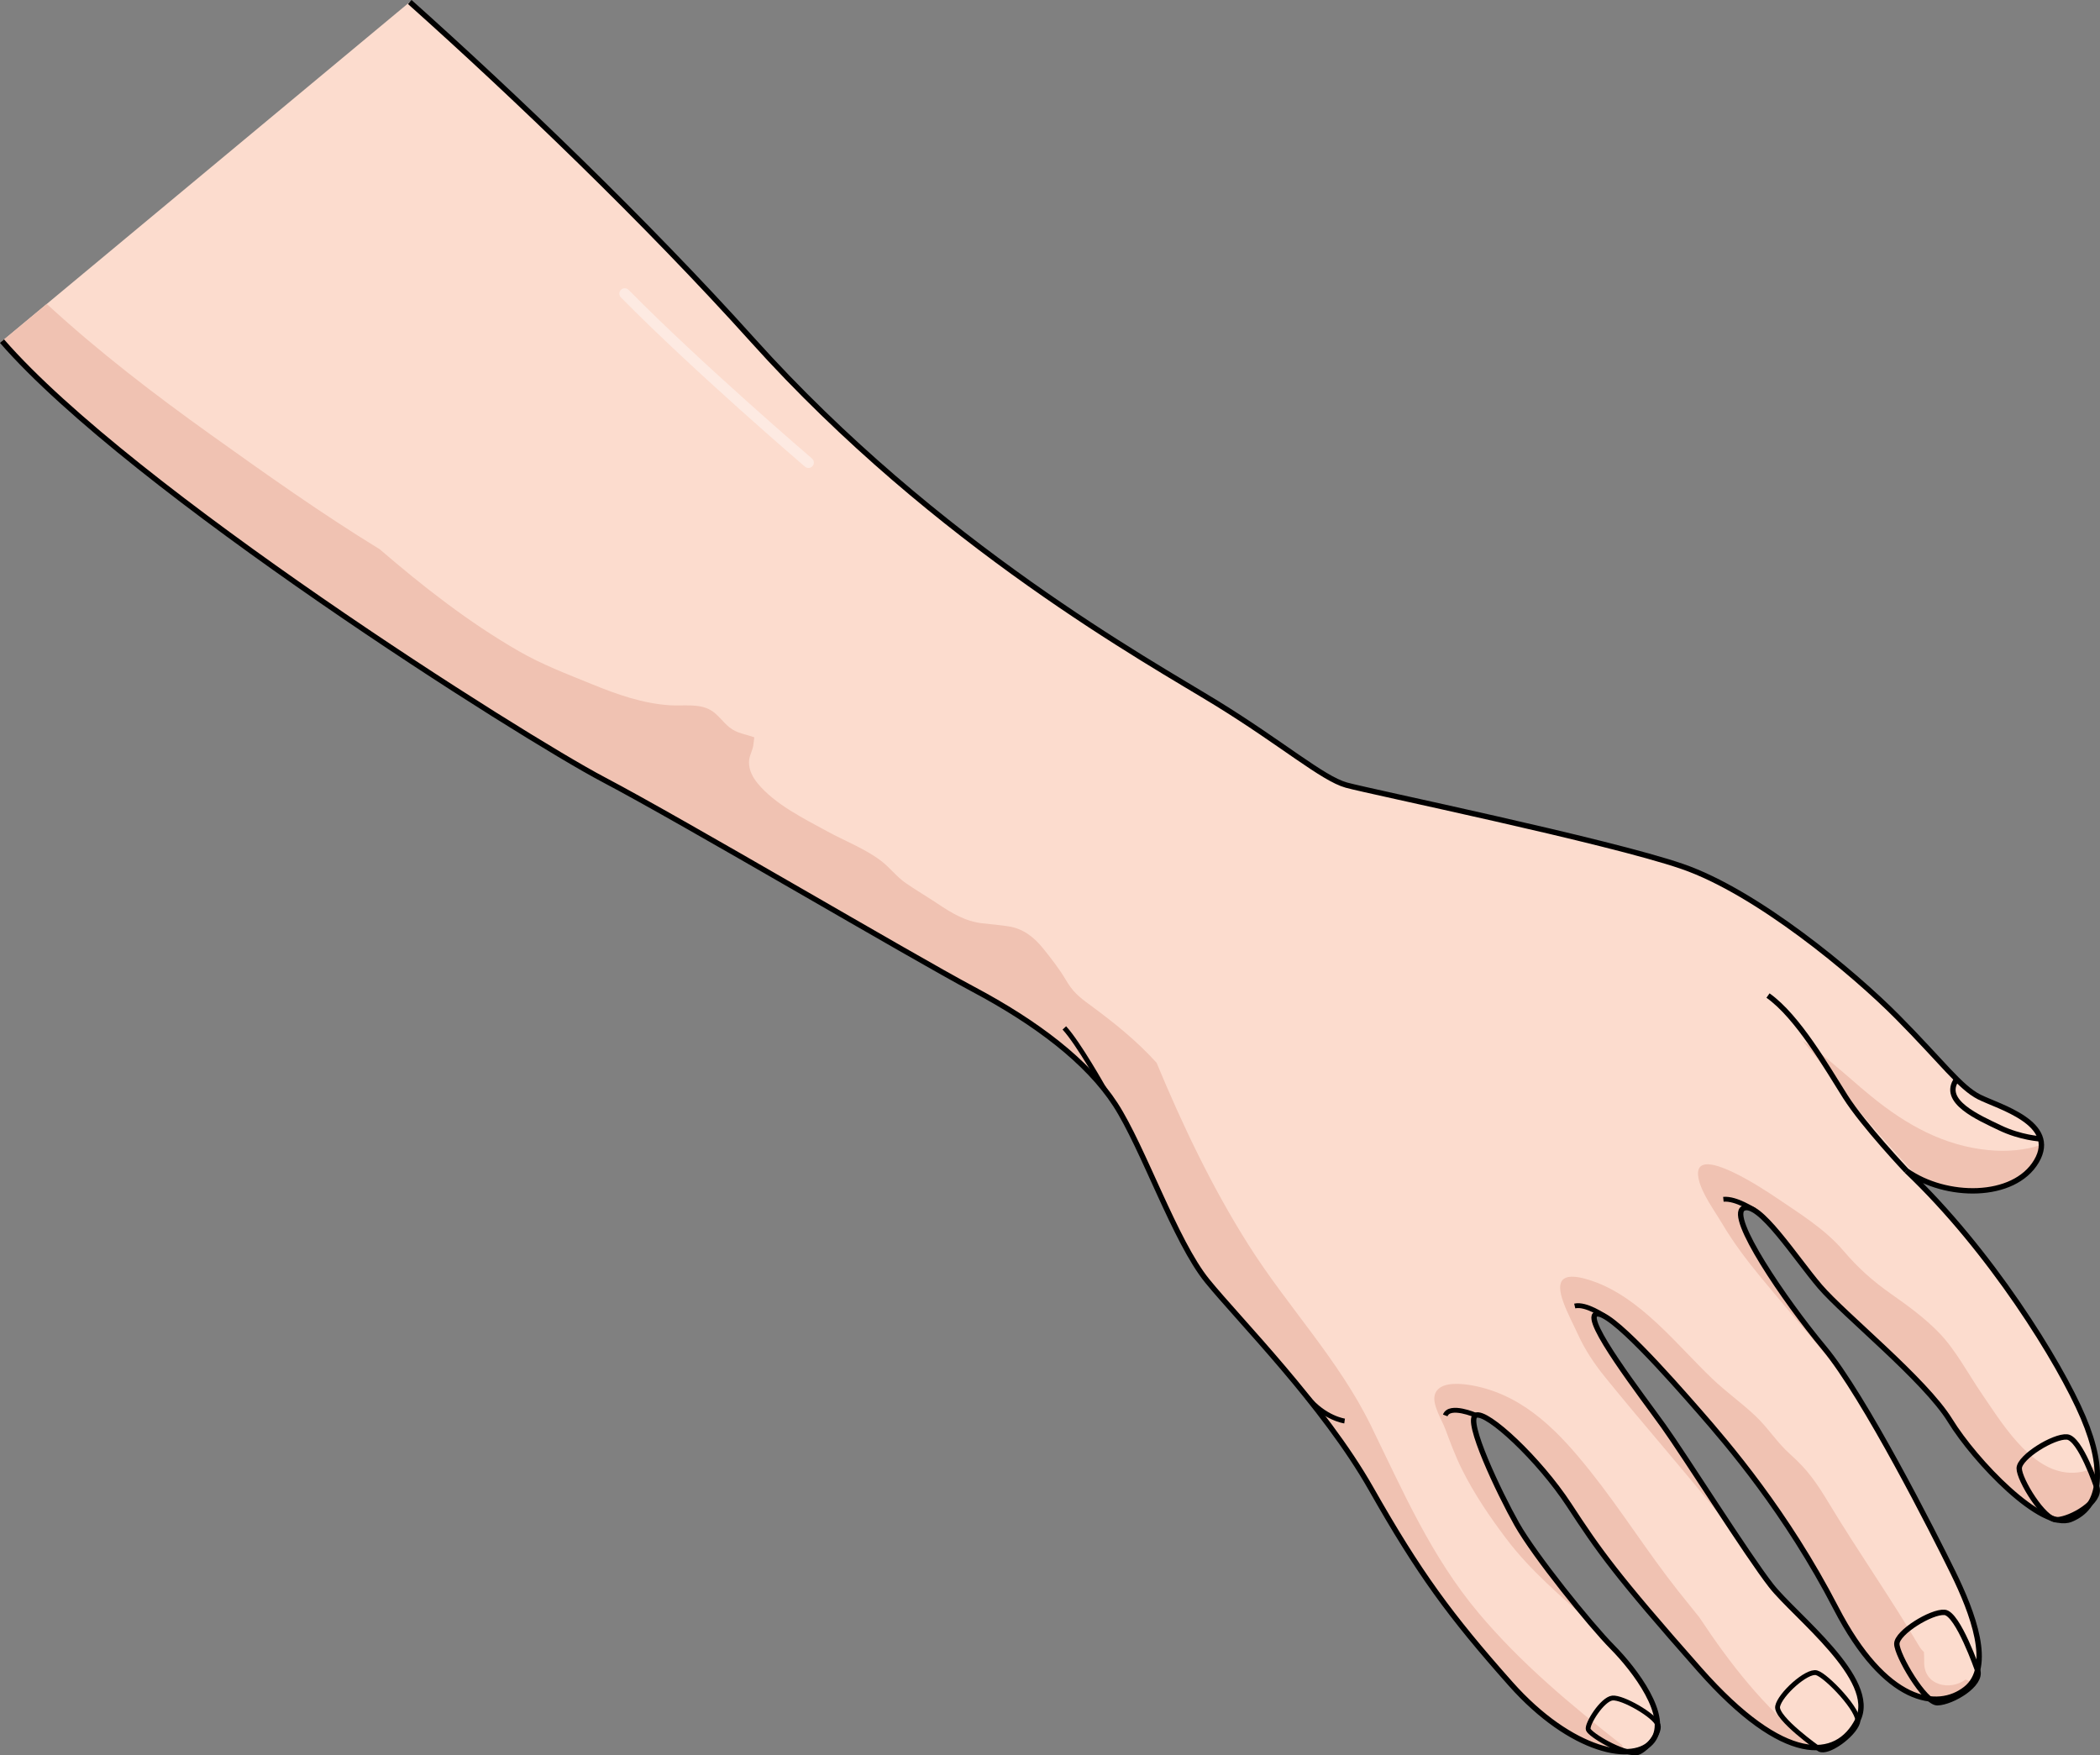 <?xml version="1.0" encoding="utf-8"?>
<!-- Generator: Adobe Illustrator 16.0.0, SVG Export Plug-In . SVG Version: 6.00 Build 0)  -->
<!DOCTYPE svg PUBLIC "-//W3C//DTD SVG 1.1//EN" "http://www.w3.org/Graphics/SVG/1.1/DTD/svg11.dtd">
<svg version="1.1" id="Layer_1" xmlns="http://www.w3.org/2000/svg" xmlns:xlink="http://www.w3.org/1999/xlink" x="0px" y="0px"
	 width="390.164px" height="326.081px" viewBox="0 0 390.164 326.081" enable-background="new 0 0 390.164 326.081"
	 xml:space="preserve">
<rect x="0" y="0" width="390.164" height="326.081" fill="#808080" stroke="none"/>
<g>
	<g>
		<path fill="#FCDCCE" d="M76.129,0.373c19.313,17.241,44.009,40.91,63.723,62.83c34.304,38.143,73.902,59.865,86.164,67.413
			c12.263,7.549,19.718,14.005,24.124,15.229c4.405,1.225,48.595,10.35,62.416,15.113c13.821,4.764,31.751,19.649,40.028,28.008
			c8.276,8.361,11.58,13.012,15.137,14.813c3.557,1.799,14.831,4.828,10.636,11.938c-4.194,7.109-16.909,6.926-24.133,1.779
			c15.494,14.695,28.462,35.559,32.808,45.801s3.126,16.771-2.293,18.943c-5.418,2.17-17.772-10.787-22.429-18.355
			c-4.655-7.568-19.688-19.648-24.178-24.898s-11.388-16.041-14.247-14.51c-2.86,1.531,7.521,16.914,15.021,25.922
			c7.501,9.01,20.387,34.447,23.975,41.773s7.519,17.506,2.328,21.58c-5.189,4.076-14.928,2.719-24.107-15.033
			c-9.182-17.754-20.051-30.404-25.428-36.553c-5.376-6.146-16.721-19.037-19.162-18.039c-2.44,0.996,8.54,15.193,12.553,20.799
			c4.013,5.607,15.567,23.965,19.995,29.631c4.429,5.668,19.938,17.393,16.097,24.979s-13.649,8.43-29.366-9.357
			c-15.716-17.785-18.725-22.139-24.269-30.604c-5.543-8.465-15.241-17.545-17.326-16.664c-2.084,0.881,4.326,14.402,7.623,20.24
			c3.299,5.84,13.633,18.668,17.771,22.848c4.138,4.18,10.75,12.889,7.459,17.328c-3.289,4.439-15.103,2.182-26.389-10.531
			s-17.012-20.525-25.904-36.197c-8.894-15.672-24.503-31.316-30.468-38.656s-11.879-24.779-17.067-32.768
			c-5.189-7.988-14.66-15.164-26.395-21.402c-11.733-6.24-53.679-31.049-68.731-38.967c-15.053-7.92-87.612-53.739-111.718-81.431"
			/>
		<path fill="#F0C2B2" d="M356.378,218.786c-4.12-4.561-8.27-9.094-12.174-13.838c-3.146-3.818-6.056-7.826-9.269-11.568
			c0.861,0.545,1.709,1.111,2.518,1.727c3.572,2.711,6.82,5.787,10.294,8.615c6.41,5.219,13.408,9.148,21.759,9.936
			c3.309,0.314,6.735,0.053,9.771-1.008c0.017,0.928-0.259,1.947-0.92,3.068C374.551,222.167,363.747,222.598,356.378,218.786z"/>
		<path fill="#F0C2B2" d="M315.625,217.147c1.426-3.359,12.599,4.133,14.295,5.281c4.296,2.908,9.123,5.869,12.542,9.879
			c2.746,3.221,5.445,5.648,8.919,8.084c3.066,2.15,6.273,4.498,8.876,7.188c3.125,3.227,5.452,7.709,7.994,11.408
			c4.063,5.912,10.14,16.189,18.644,14.402c1.265-0.266,2.124-0.877,2.646-1.662c0.78,5.555-0.947,9.207-4.733,10.725
			c-5.419,2.17-17.772-10.787-22.429-18.355s-19.689-19.648-24.178-24.898c-4.49-5.252-11.389-16.041-14.248-14.51
			s7.521,16.912,15.022,25.922c1.491,1.791,3.195,4.234,4.996,7.053c-5.329-6.943-11.12-13.471-16.7-20.227
			c-2.661-3.223-5.199-6.57-7.331-10.172c-1.4-2.367-3.722-5.479-4.331-8.199C315.418,218.213,315.438,217.588,315.625,217.147z"/>
		<path fill="#FCDCCE" d="M338.014,303.901c1.18,1.252,2.328,2.543,3.368,3.842C340.207,306.448,339.054,305.174,338.014,303.901z"
			/>
		<path fill="#F0C2B2" d="M290.585,237.543c0.822-0.564,2.431-0.545,5.216,0.404c9.002,3.068,15.697,11.848,22.331,18.178
			c2.558,2.441,5.455,4.492,8.023,6.918c2.379,2.248,4.022,4.959,6.46,7.119c3.242,2.875,4.951,5.381,7.199,9.111
			c5.387,8.936,11.402,17.473,16.706,26.457c0.276,0.469,0.591,0.85,0.931,1.158c0.037,0.605,0.058,1.209,0.044,1.816
			c-0.097,4.473,4.887,5.432,7.688,3.293c0.406,0.18,0.836,0.318,1.306,0.369c-0.345,0.516-0.766,0.982-1.28,1.385
			c-5.189,4.076-14.928,2.719-24.107-15.033c-9.182-17.754-20.051-30.404-25.428-36.553c-5.376-6.146-16.721-19.037-19.162-18.039
			c-2.44,0.996,8.54,15.193,12.553,20.799c2.597,3.627,8.349,12.592,13.287,20.004c-0.728-0.891-1.464-1.771-2.182-2.67
			c-7.166-8.969-14.783-17.563-22-26.486c-1.964-2.432-3.694-5.018-4.991-7.869C291.612,244.467,288.443,239.018,290.585,237.543z"
			/>
		<path fill="#F0C2B2" d="M8.688,56.463c9.61,8.856,20.072,16.856,30.526,24.328c10.24,7.318,20.584,14.66,31.341,21.246
			c8.089,6.965,16.551,13.583,25.819,18.918c4.417,2.542,8.94,4.238,13.636,6.158c4.633,1.894,9.396,3.573,14.43,3.902
			c2.439,0.159,5.434-0.375,7.613,0.914c1.344,0.794,2.262,2.225,3.465,3.183c1.464,1.166,2.929,1.242,4.604,1.848
			c0.006,0.449-0.105,0.805-0.137,1.252c-0.08,1.172-0.829,2.154-0.83,3.38c-0.002,1.498,0.682,2.801,1.613,3.935
			c3.195,3.891,8.59,6.545,12.938,8.918c3.229,1.764,6.965,3.199,9.916,5.416c1.667,1.252,2.947,3.006,4.662,4.19
			c1.904,1.315,3.948,2.51,5.884,3.801c2.674,1.785,5.18,3.314,8.341,3.666c1.619,0.18,3.344,0.326,4.954,0.584
			c2.677,0.426,4.701,2.043,6.378,4.133c1.484,1.852,2.977,3.752,4.185,5.801c1.279,2.17,2.333,3.074,4.433,4.613
			c4.423,3.244,8.743,6.693,12.424,10.781c4.844,11.656,10.315,23.133,17.062,33.803c7.28,11.516,16.772,21.344,22.784,33.648
			c5.977,12.234,11.164,24.275,20.017,34.803c7.79,9.266,17.104,17.037,26.603,24.484c0.183,0.48,0.418,0.895,0.699,1.238
			c-5.313,0.068-13.477-3.701-21.385-12.611c-11.286-12.713-17.012-20.525-25.904-36.197c-8.894-15.672-24.503-31.316-30.468-38.656
			s-11.879-24.779-17.067-32.768c-5.189-7.988-14.66-15.164-26.395-21.402c-11.733-6.24-53.679-31.049-68.731-38.967
			c-15.053-7.92-87.612-53.739-111.718-81.431L8.688,56.463z"/>
		<path fill="#F0C2B2" d="M267.527,257.79c1.767-1.205,5.297-0.6,6.923-0.238c9.156,2.031,15.439,8.764,21.008,15.746
			c5.753,7.217,10.63,15.053,16.365,22.291c1.29,1.627,2.595,3.246,3.901,4.861c5.709,8.617,12.041,16.781,20.127,23.08
			c0.848,0.662,1.744,0.98,2.618,1.049c-5.198,0.625-12.761-3.174-22.68-14.4c-15.716-17.785-18.725-22.139-24.269-30.604
			c-5.543-8.465-15.241-17.545-17.326-16.664c-2.084,0.881,4.326,14.402,7.623,20.24c2.481,4.395,8.943,12.738,13.756,18.385
			c-5.506-4.986-11.191-9.699-15.704-15.674c-3.06-4.053-5.954-8.307-8.226-12.857c-1.218-2.441-2.174-5-3.124-7.553
			c-0.614-1.65-2.363-4.377-1.979-6.189C266.682,258.6,267.037,258.125,267.527,257.79z"/>
		<path fill="none" stroke="#000000" stroke-miterlimit="10" d="M76.129,0.373c19.313,17.241,44.009,40.91,63.723,62.83
			c34.304,38.143,73.902,59.865,86.164,67.413c12.263,7.549,19.718,14.005,24.124,15.229c4.405,1.225,48.595,10.35,62.416,15.113
			c13.821,4.764,31.751,19.649,40.028,28.008c8.276,8.361,11.58,13.012,15.137,14.813c3.557,1.799,14.831,4.828,10.636,11.938
			c-4.194,7.109-16.909,6.926-24.133,1.779c15.494,14.695,28.462,35.559,32.808,45.801s3.126,16.771-2.293,18.943
			c-5.418,2.17-17.772-10.787-22.429-18.355c-4.655-7.568-19.688-19.648-24.178-24.898s-11.388-16.041-14.247-14.51
			c-2.86,1.531,7.521,16.914,15.021,25.922c7.501,9.01,20.387,34.447,23.975,41.773s7.519,17.506,2.328,21.58
			c-5.189,4.076-14.928,2.719-24.107-15.033c-9.182-17.754-20.051-30.404-25.428-36.553c-5.376-6.146-16.721-19.037-19.162-18.039
			c-2.44,0.996,8.54,15.193,12.553,20.799c4.013,5.607,15.567,23.965,19.995,29.631c4.429,5.668,19.938,17.393,16.097,24.979
			s-13.649,8.43-29.366-9.357c-15.716-17.785-18.725-22.139-24.269-30.604c-5.543-8.465-15.241-17.545-17.326-16.664
			c-2.084,0.881,4.326,14.402,7.623,20.24c3.299,5.84,13.633,18.668,17.771,22.848c4.138,4.18,10.75,12.889,7.459,17.328
			c-3.289,4.439-15.103,2.182-26.389-10.531s-17.012-20.525-25.904-36.197c-8.894-15.672-24.503-31.316-30.468-38.656
			s-11.879-24.779-17.067-32.768c-5.189-7.988-14.66-15.164-26.395-21.402c-11.733-6.24-53.679-31.049-68.731-38.967
			c-15.053-7.92-87.612-53.739-111.718-81.431"/>
		<path fill="none" stroke="#000000" stroke-miterlimit="10" d="M354.224,217.497c0,0-7.976-8.428-11.367-13.762
			c-3.392-5.336-8.774-14.82-14.376-18.797"/>
		<path fill="none" stroke="#000000" stroke-miterlimit="10" d="M379.117,211.563c0,0-3.672-0.184-7.575-2.064
			s-10.949-4.883-8.005-9.006"/>
		<path fill="none" stroke="#000000" stroke-miterlimit="10" d="M389.564,276.29c0,0-3.053-9.137-5.531-9.35
			c-2.478-0.213-8.843,3.729-8.877,5.822c-0.033,2.094,4.606,9.648,6.955,9.566C384.866,282.233,390.427,278.915,389.564,276.29z"/>
		<path fill="none" stroke="#000000" stroke-miterlimit="10" d="M367.426,310.28c0,0-3.654-10.541-6.133-10.754
			c-2.478-0.213-8.842,3.729-8.876,5.822c-0.034,2.092,5.207,11.053,7.555,10.971C362.727,316.223,368.288,312.905,367.426,310.28z"
			/>
		<path fill="none" stroke="#000000" stroke-width="0.9" stroke-miterlimit="10" d="M338.051,324.95c0,0-8.211-5.771-7.781-7.969
			c0.432-2.195,5.417-6.723,7.236-6.234c1.818,0.49,8.268,7.244,7.617,9.254C344.357,322.36,339.576,325.807,338.051,324.95z"/>
		<path fill="none" stroke="#000000" stroke-width="0.9" stroke-miterlimit="10" d="M308.06,320.467
			c-0.521-1.734-6.611-5.238-8.494-5.027c-1.883,0.213-4.8,4.873-4.481,5.846c0.319,0.975,6.271,4.545,8.964,4.336
			C305.426,325.516,308.533,322.049,308.06,320.467z"/>
		<path fill="none" stroke="#000000" stroke-width="0.9" stroke-miterlimit="10" d="M325.955,224.848
			c0,0-3.392-2.297-5.764-2.059"/>
		<path fill="none" stroke="#000000" stroke-width="0.9" stroke-miterlimit="10" d="M298.132,244.532c0,0-3.46-2.42-5.558-1.92"
			/>
		<path fill="none" stroke="#000000" stroke-width="0.9" stroke-miterlimit="10" d="M274.195,262.911
			c0,0-4.878-2.119-5.682,0.029"/>
		<path fill="none" stroke="#000000" stroke-width="0.9" stroke-miterlimit="10" d="M249.816,263.979
			c0,0-3.718-0.506-6.896-4.387"/>
		<path fill="none" stroke="#000000" stroke-width="0.9" stroke-miterlimit="10" d="M205.148,202.309
			c0,0-4.781-8.535-7.402-11.354"/>
	</g>
	<path fill="#FDEAE2" d="M150.523,86.885c0.168-0.055,0.324-0.154,0.447-0.299c0.359-0.42,0.311-1.051-0.109-1.41
		c-0.203-0.174-20.442-17.506-34.076-31.327c-0.389-0.394-1.02-0.401-1.415-0.01c-0.393,0.387-0.397,1.021-0.009,1.413
		c13.693,13.884,33.996,31.27,34.199,31.443C149.836,86.931,150.202,86.99,150.523,86.885z"/>
</g>
</svg>
